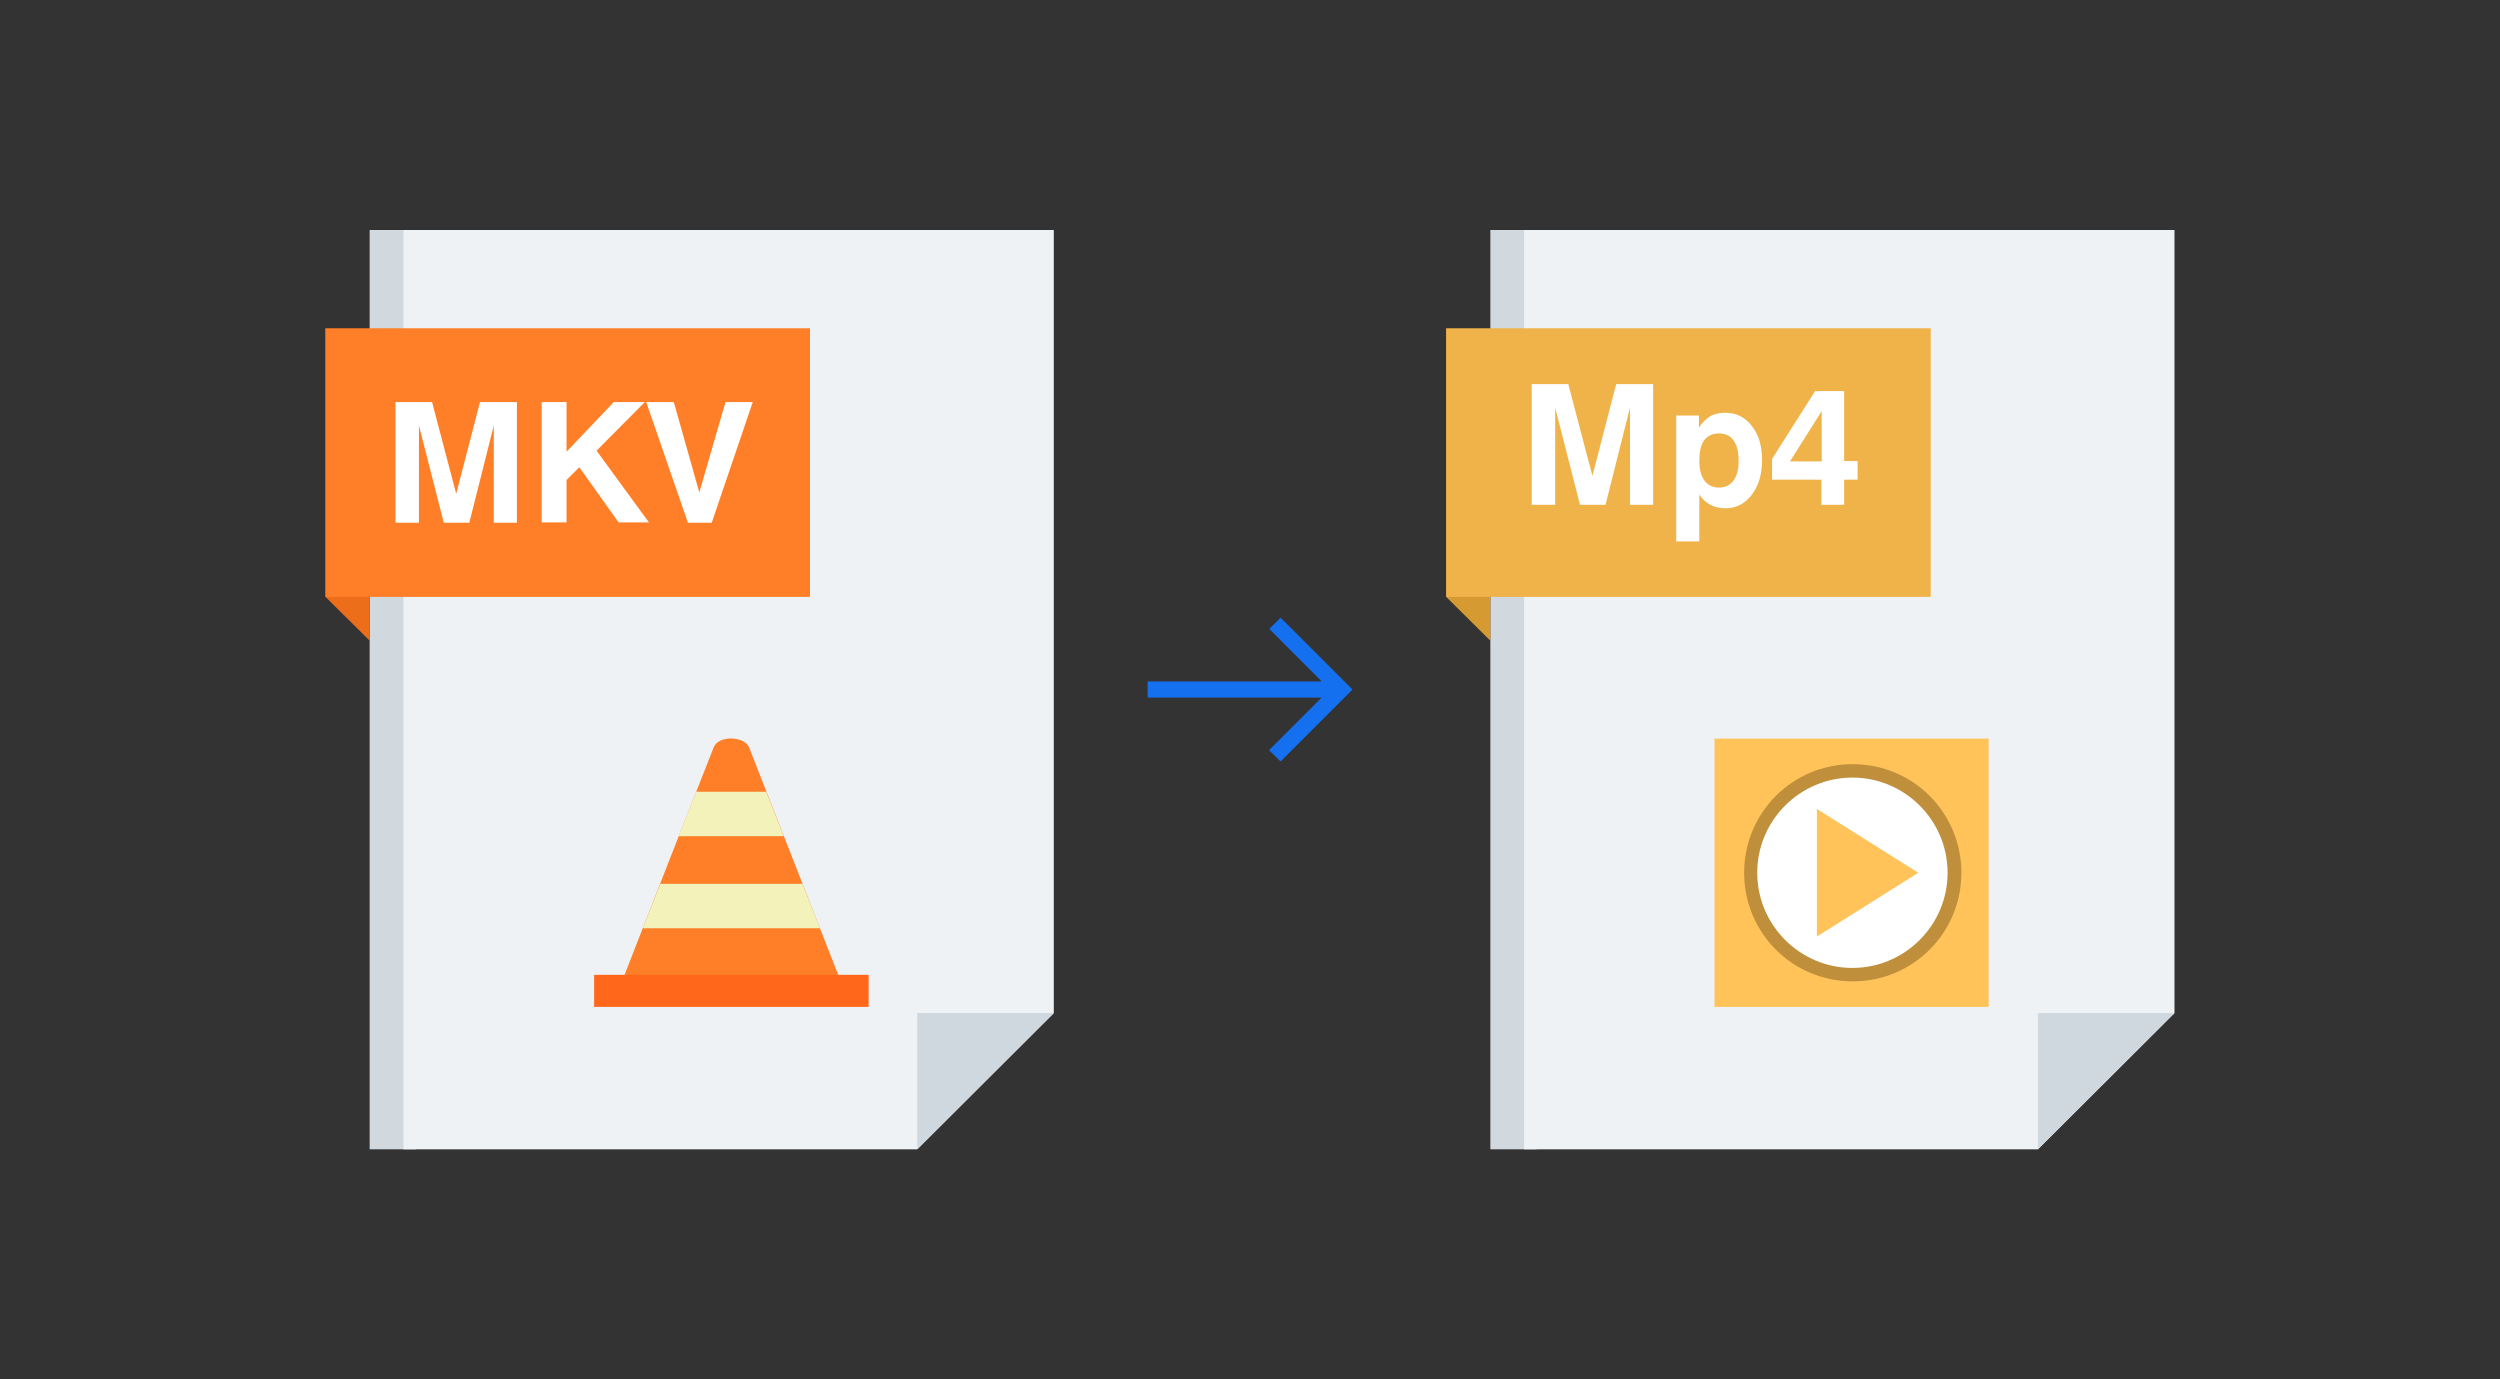 <svg width="232" height="128" viewBox="0 0 232 128" fill="none" xmlns="http://www.w3.org/2000/svg">
<rect x="0" y="0" width="232" height="128" fill="#333333" stroke="none"/>
<path d="M38.592 106.656H34.304V21.344H38.592V106.656Z" fill="#D1D8DE"/>
<path d="M85.12 106.656H37.44V21.344H97.792V94.016L85.12 106.656Z" fill="#EFF2F4"/>
<path d="M30.208 55.392V30.464L34.304 34.496V59.456L30.208 55.392Z" fill="#ED6E1A"/>
<path d="M85.12 94.016H97.792L85.12 106.656V94.016Z" fill="#CFD8DF"/>
<path d="M30.208 55.392V30.464H75.168V55.392H30.208Z" fill="#FF7F28"/>
<path d="M36.704 48.512V37.312H40.096L42.336 45.824L44.544 37.312H47.968V48.512H45.824V39.488L43.552 48.512H41.184L38.88 39.488V48.512H36.736H36.704ZM50.272 48.512V37.312H52.576V41.92L56.96 37.312H59.84L55.36 41.824L60.224 48.48H57.408L53.76 43.36L52.576 44.544V48.48H50.272V48.512ZM63.84 48.512L59.968 37.312H62.528L64.896 45.696L67.328 37.312H69.856L66.048 48.512H63.84Z" fill="white"/>
<path fill-rule="evenodd" clip-rule="evenodd" d="M77.824 90.56H57.92C60.672 83.52 63.424 76.448 66.208 69.408C66.624 68.16 69.184 68.32 69.536 69.408L77.824 90.56Z" fill="#FF7F28"/>
<path fill-rule="evenodd" clip-rule="evenodd" d="M55.136 90.464H80.608V93.44H55.136V90.464Z" fill="#FF671B"/>
<path fill-rule="evenodd" clip-rule="evenodd" d="M74.464 82.016H61.28L59.648 86.144H76.096L74.464 82.016ZM71.104 73.472H64.608L62.976 77.6H72.736L71.104 73.472Z" fill="#F2F2BA"/>
<mask id="mask0_2064_69882" style="mask-type:alpha" maskUnits="userSpaceOnUse" x="104" y="52" width="24" height="24">
<rect x="104" y="52" width="24" height="24" fill="#D9D9D9"/>
</mask>
<g mask="url(#mask0_2064_69882)">
<path d="M118.837 70.663L117.767 69.619L122.646 64.74H106.5V63.24H122.656L117.792 58.361L118.837 57.317L125.51 63.99L118.837 70.663Z" fill="#1570EF"/>
</g>
<path d="M142.592 106.656H138.304V21.344H142.592V106.656Z" fill="#D1D8DE"/>
<path d="M189.12 106.656H141.44V21.344H201.792V94.016L189.12 106.656Z" fill="#EFF2F4"/>
<path d="M134.208 55.392V30.464L138.304 34.496V59.456L134.208 55.392Z" fill="#D69A33"/>
<path d="M189.12 94.016H201.792L189.12 106.656V94.016Z" fill="#CFD8DF"/>
<path d="M134.208 55.392V30.464H179.168V55.392H134.208Z" fill="#F0B34A"/>
<path d="M142.144 46.848V35.648H145.536L147.776 44.16L149.984 35.648H153.408V46.848H151.264V37.824L148.992 46.848H146.624L144.32 37.824V46.848H142.176H142.144ZM161.344 42.752C161.344 41.92 161.184 41.28 160.864 40.864C160.544 40.416 160.096 40.224 159.488 40.224C158.912 40.224 158.464 40.448 158.144 40.864C157.824 41.312 157.696 41.92 157.696 42.784C157.696 43.552 157.856 44.16 158.176 44.608C158.496 45.024 158.944 45.248 159.552 45.248C160.096 45.248 160.544 45.024 160.864 44.608C161.184 44.16 161.344 43.584 161.344 42.816V42.752ZM155.552 50.144V38.56H157.664V39.68C157.984 39.2 158.336 38.848 158.72 38.624C159.104 38.4 159.584 38.304 160.096 38.304C161.12 38.304 161.952 38.72 162.56 39.52C163.2 40.32 163.52 41.376 163.52 42.688C163.52 44 163.2 45.088 162.56 45.92C161.92 46.752 161.12 47.168 160.128 47.168C159.616 47.168 159.136 47.072 158.72 46.848C158.304 46.624 157.952 46.304 157.696 45.888V50.24H155.552V50.144ZM169.056 42.816V38.144L166.112 42.816H169.056ZM169.024 46.848V44.512H164.448V42.592L168.448 36.288H171.136V42.784H172.384V44.512H171.136V46.848H169.024Z" fill="white"/>
<path fill-rule="evenodd" clip-rule="evenodd" d="M159.104 68.544H184.544V93.44H159.104V68.544Z" fill="#FFC35A"/>
<path fill-rule="evenodd" clip-rule="evenodd" d="M181.376 80.992C181.376 86.208 177.152 90.432 171.936 90.432C166.72 90.432 162.496 86.208 162.496 80.992C162.496 75.776 166.72 71.552 171.936 71.552C177.152 71.552 181.376 75.776 181.376 80.992Z" fill="white"/>
<path d="M182.016 80.992C182.016 83.776 180.896 86.304 179.072 88.128C177.248 89.952 174.72 91.072 171.936 91.072C169.152 91.072 166.624 89.952 164.8 88.128C162.976 86.304 161.856 83.776 161.856 80.992C161.856 78.208 162.976 75.68 164.8 73.856C166.624 72.032 169.152 70.912 171.936 70.912C174.72 70.912 177.248 72.032 179.072 73.856C180.896 75.68 182.016 78.208 182.016 80.992ZM178.144 87.232C179.744 85.632 180.736 83.424 180.736 80.992C180.736 78.56 179.744 76.352 178.144 74.752C176.544 73.152 174.336 72.16 171.904 72.16C169.472 72.16 167.264 73.152 165.664 74.752C164.064 76.352 163.072 78.56 163.072 80.992C163.072 83.424 164.064 85.632 165.664 87.232C167.264 88.832 169.472 89.824 171.904 89.824C174.336 89.824 176.544 88.832 178.144 87.232Z" fill="#BF8F3B"/>
<path d="M168.608 75.072L178.016 80.992L168.608 86.912V75.072Z" fill="#FFC35A"/>
</svg>

